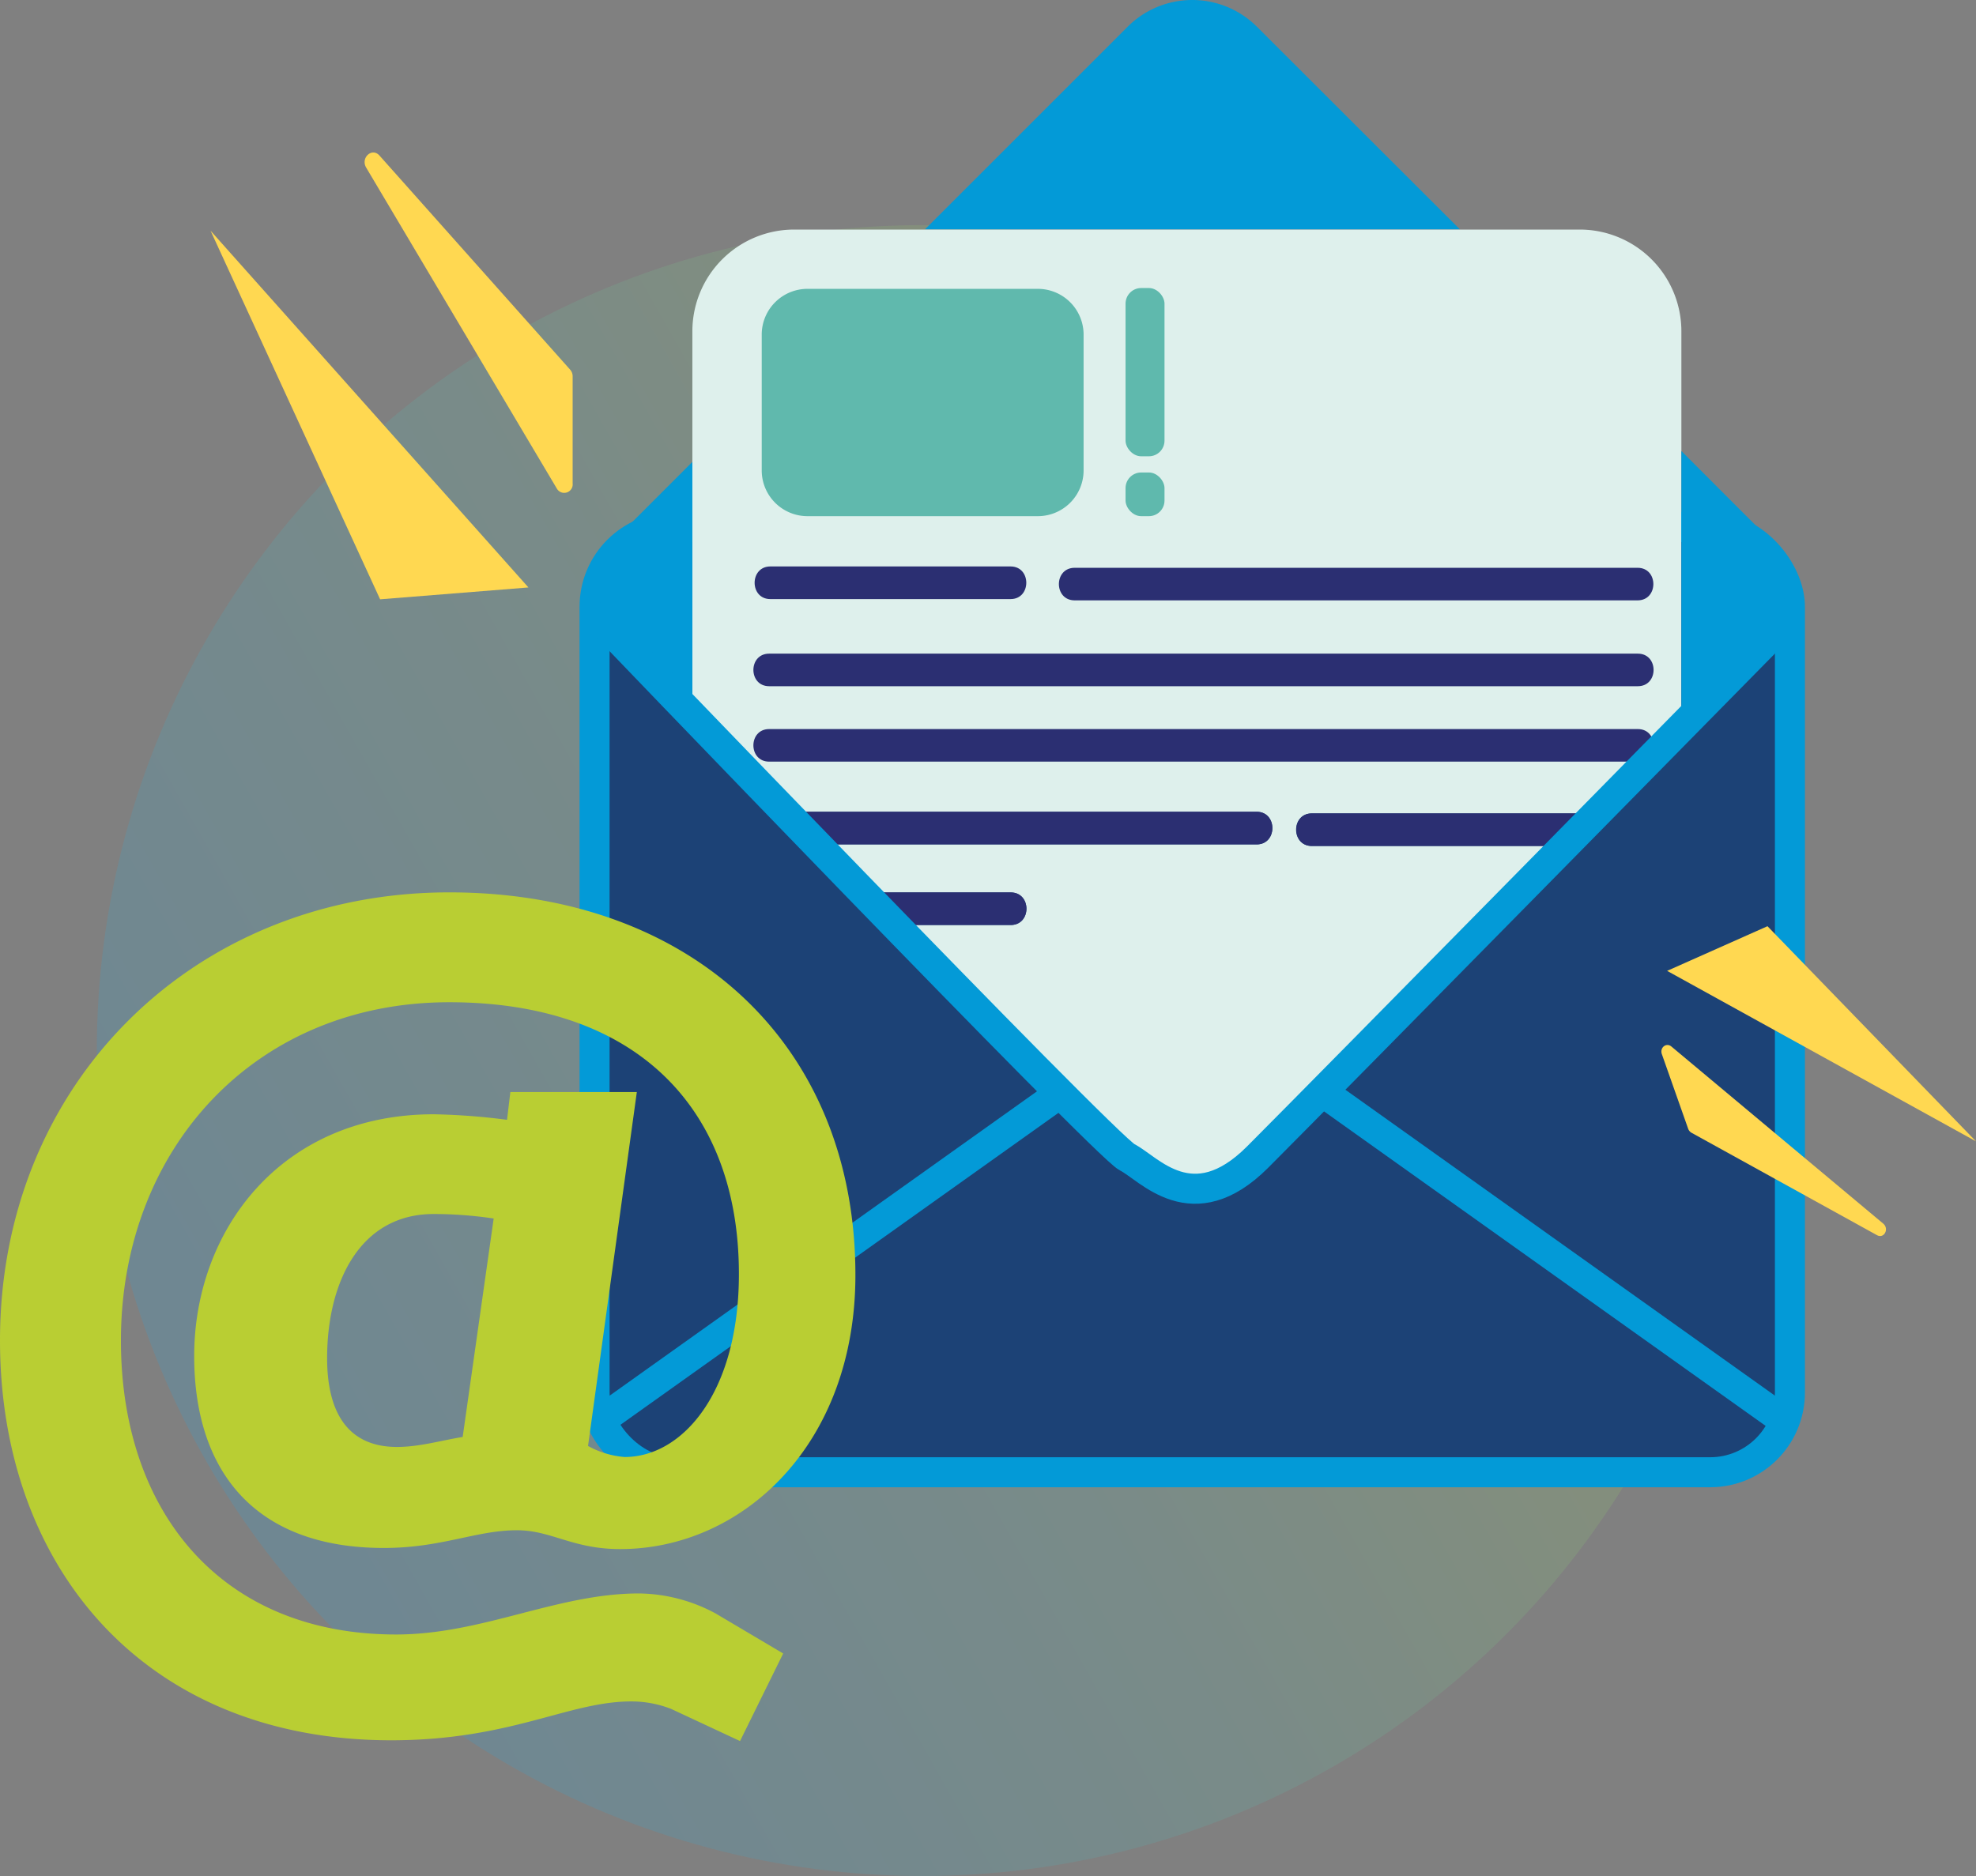 <?xml version="1.0" encoding="UTF-8"?> <svg xmlns="http://www.w3.org/2000/svg" xmlns:xlink="http://www.w3.org/1999/xlink" id="Layer_1" data-name="Layer 1" viewBox="0 0 263.25 250"><rect x="0" y="0" width="263.25" height="250" fill="#808080" stroke="none"/><defs><style>.cls-1{opacity:0.2;isolation:isolate;fill:url(#linear-gradient);}.cls-2{fill:#1c4276;}.cls-2,.cls-9{stroke:#039ad7;stroke-miterlimit:10;stroke-width:4px;}.cls-3{fill:#039ad7;}.cls-4{fill:#def0ec;}.cls-5{fill:#2b2f72;}.cls-6{fill:#60b9ad;}.cls-7{fill:#5fb9ad;}.cls-8{fill:#ffd851;}.cls-9{fill:none;}.cls-10{fill:#b9ce33;}</style><linearGradient id="linear-gradient" x1="-442.23" y1="425.47" x2="-444.29" y2="426.68" gradientTransform="matrix(-39.57, 68.45, 68.45, 39.57, -46591.57, 13626.86)" gradientUnits="userSpaceOnUse"><stop offset="0" stop-color="#2ba5de"></stop><stop offset="0.51" stop-color="#60b9ad"></stop><stop offset="1" stop-color="#add252"></stop></linearGradient></defs><title>ONLINE BIEDEN_EMAIL NOTIFICATIES</title><circle id="Ellipse_2" data-name="Ellipse 2" class="cls-1" cx="122.89" cy="139.99" r="109.99"></circle><rect class="cls-2" x="79.21" y="70.23" width="159.25" height="125.95" rx="10.62"></rect><path class="cls-3" d="M167.46,3.57a12.19,12.19,0,0,0-17.24,0l-27,27h71.28Z"></path><path class="cls-4" d="M210.44,30.59H105.8A13.56,13.56,0,0,0,92.24,44.14V96.29l11.89,11.88h63.28c2.8,0,2.8,4.35,0,4.35H108.47l6.4,6.4h19.78c2.8,0,2.79,4.34,0,4.34H119.21l7.28,7.27,4.34,4.35,5.7,5.7,4.35,4.34,6.68,6.68,2.66,2.67a12.45,12.45,0,0,0,2.11,1.68,12.2,12.2,0,0,0,13,0,12.45,12.45,0,0,0,2.11-1.68l.6-.6,8.75-8.75,4.34-4.34,5.7-5.7,4.35-4.35,7.08-7.08,4.34-4.35,6.37-6.37H174.77c-2.8,0-2.8-4.34,0-4.34h38.57L224,97.74V44.14A13.55,13.55,0,0,0,210.44,30.59Z"></path><path class="cls-3" d="M234.19,70.3,224,60.1V97.74l10.2-10.2A12.19,12.19,0,0,0,234.19,70.3Z"></path><path class="cls-3" d="M83.49,70.3a12.19,12.19,0,0,0,0,17.24l8.75,8.75V61.55Z"></path><path class="cls-5" d="M102.63,79.83h32c2.79,0,2.8-4.35,0-4.35h-32c-2.79,0-2.8,4.35,0,4.35Z"></path><path class="cls-5" d="M143.17,80h75c2.79,0,2.8-4.34,0-4.34h-75c-2.8,0-2.8,4.34,0,4.34Z"></path><path class="cls-5" d="M102.47,91.44H218.2c2.79,0,2.8-4.34,0-4.34H102.47c-2.8,0-2.8,4.34,0,4.34Z"></path><path class="cls-5" d="M102.47,101.49H218.2c2.79,0,2.8-4.34,0-4.34H102.47c-2.8,0-2.8,4.34,0,4.34Z"></path><path class="cls-5" d="M167.41,108.17H104.13l4.34,4.35h58.94C170.21,112.52,170.21,108.17,167.41,108.17Z"></path><path class="cls-5" d="M174.77,112.73H209l4.35-4.34H174.77C172,108.39,172,112.73,174.77,112.73Z"></path><path class="cls-5" d="M134.65,118.92H114.87l4.34,4.34h15.44C137.44,123.26,137.45,118.92,134.65,118.92Z"></path><path id="Rectangle_62" data-name="Rectangle 62" class="cls-6" d="M101.48,62.78V44.49a6.1,6.1,0,0,1,6.19-6h30.51a6.1,6.1,0,0,1,6.18,6V62.78a6.1,6.1,0,0,1-6.18,6H107.67A6.1,6.1,0,0,1,101.48,62.78Z"></path><rect class="cls-7" x="149.95" y="38.38" width="5.19" height="22.42" rx="2.08"></rect><rect class="cls-7" x="149.95" y="62.96" width="5.19" height="5.82" rx="2.08"></rect><path class="cls-8" d="M76.29,64.42V50.15a1.32,1.32,0,0,0-.34-.9L50.54,20.71c-1-1.09-2.52.33-1.76,1.62L74.2,65.13A1.13,1.13,0,0,0,76.29,64.42Z"></path><polygon class="cls-8" points="70.4 78.28 28.05 30.74 50.64 79.86 70.4 78.28"></polygon><path class="cls-8" d="M221.4,140.47l3.5,9.93a1,1,0,0,0,.46.55l24.7,13.64c.94.52,1.67-.85.82-1.55l-28.2-23.58C222,138.88,221.09,139.59,221.4,140.47Z"></path><polygon class="cls-8" points="222.1 129.37 263.25 152.09 235.47 123.42 222.1 129.37"></polygon><path class="cls-9" d="M79.21,81.81s68.05,70.94,70.94,72.39,8.69,8.69,17.38,0,70.94-72,70.94-72"></path><line class="cls-9" x1="79.21" y1="189.86" x2="141.47" y2="145.51"></line><line class="cls-9" x1="238.47" y1="189.86" x2="176.21" y2="145.51"></line><path class="cls-10" d="M0,178.62c0-34.29,25.87-59.71,59.86-59.71,32.22,0,54.1,20.25,54.1,51,0,22.62-15.08,36.51-31.34,36.51-6.35,0-9.16-2.51-13.74-2.51-5.47,0-10,2.36-17.74,2.36-17.29,0-25.27-10.34-25.27-25.57,0-16.7,11.53-32.22,31.92-32.22a86.84,86.84,0,0,1,9.76.74l.44-3.7H84.84l-6.5,47.16a12,12,0,0,0,4.88,1.47c7.68,0,15.22-8.57,15.22-24.38,0-22.18-13.75-36.22-38.58-36.22-26,0-43.75,19.66-43.75,45.08,0,22.77,13.3,39.17,36.66,39.17,11.53,0,21.43-5.47,32.37-5.47A22,22,0,0,1,95.34,215l9,5.33L98.59,232l-9.17-4.28a14.6,14.6,0,0,0-5.32-1c-8.42,0-16,5.18-32.07,5.18C19.07,231.84,0,208.63,0,178.62Zm61.64,12.86,4.13-29.11a54.38,54.38,0,0,0-8-.6c-9.75,0-14.19,9-14.19,19.22,0,7.09,2.66,11.82,9.32,11.82C55.87,192.81,58.83,191.93,61.64,191.48Z"></path></svg> 